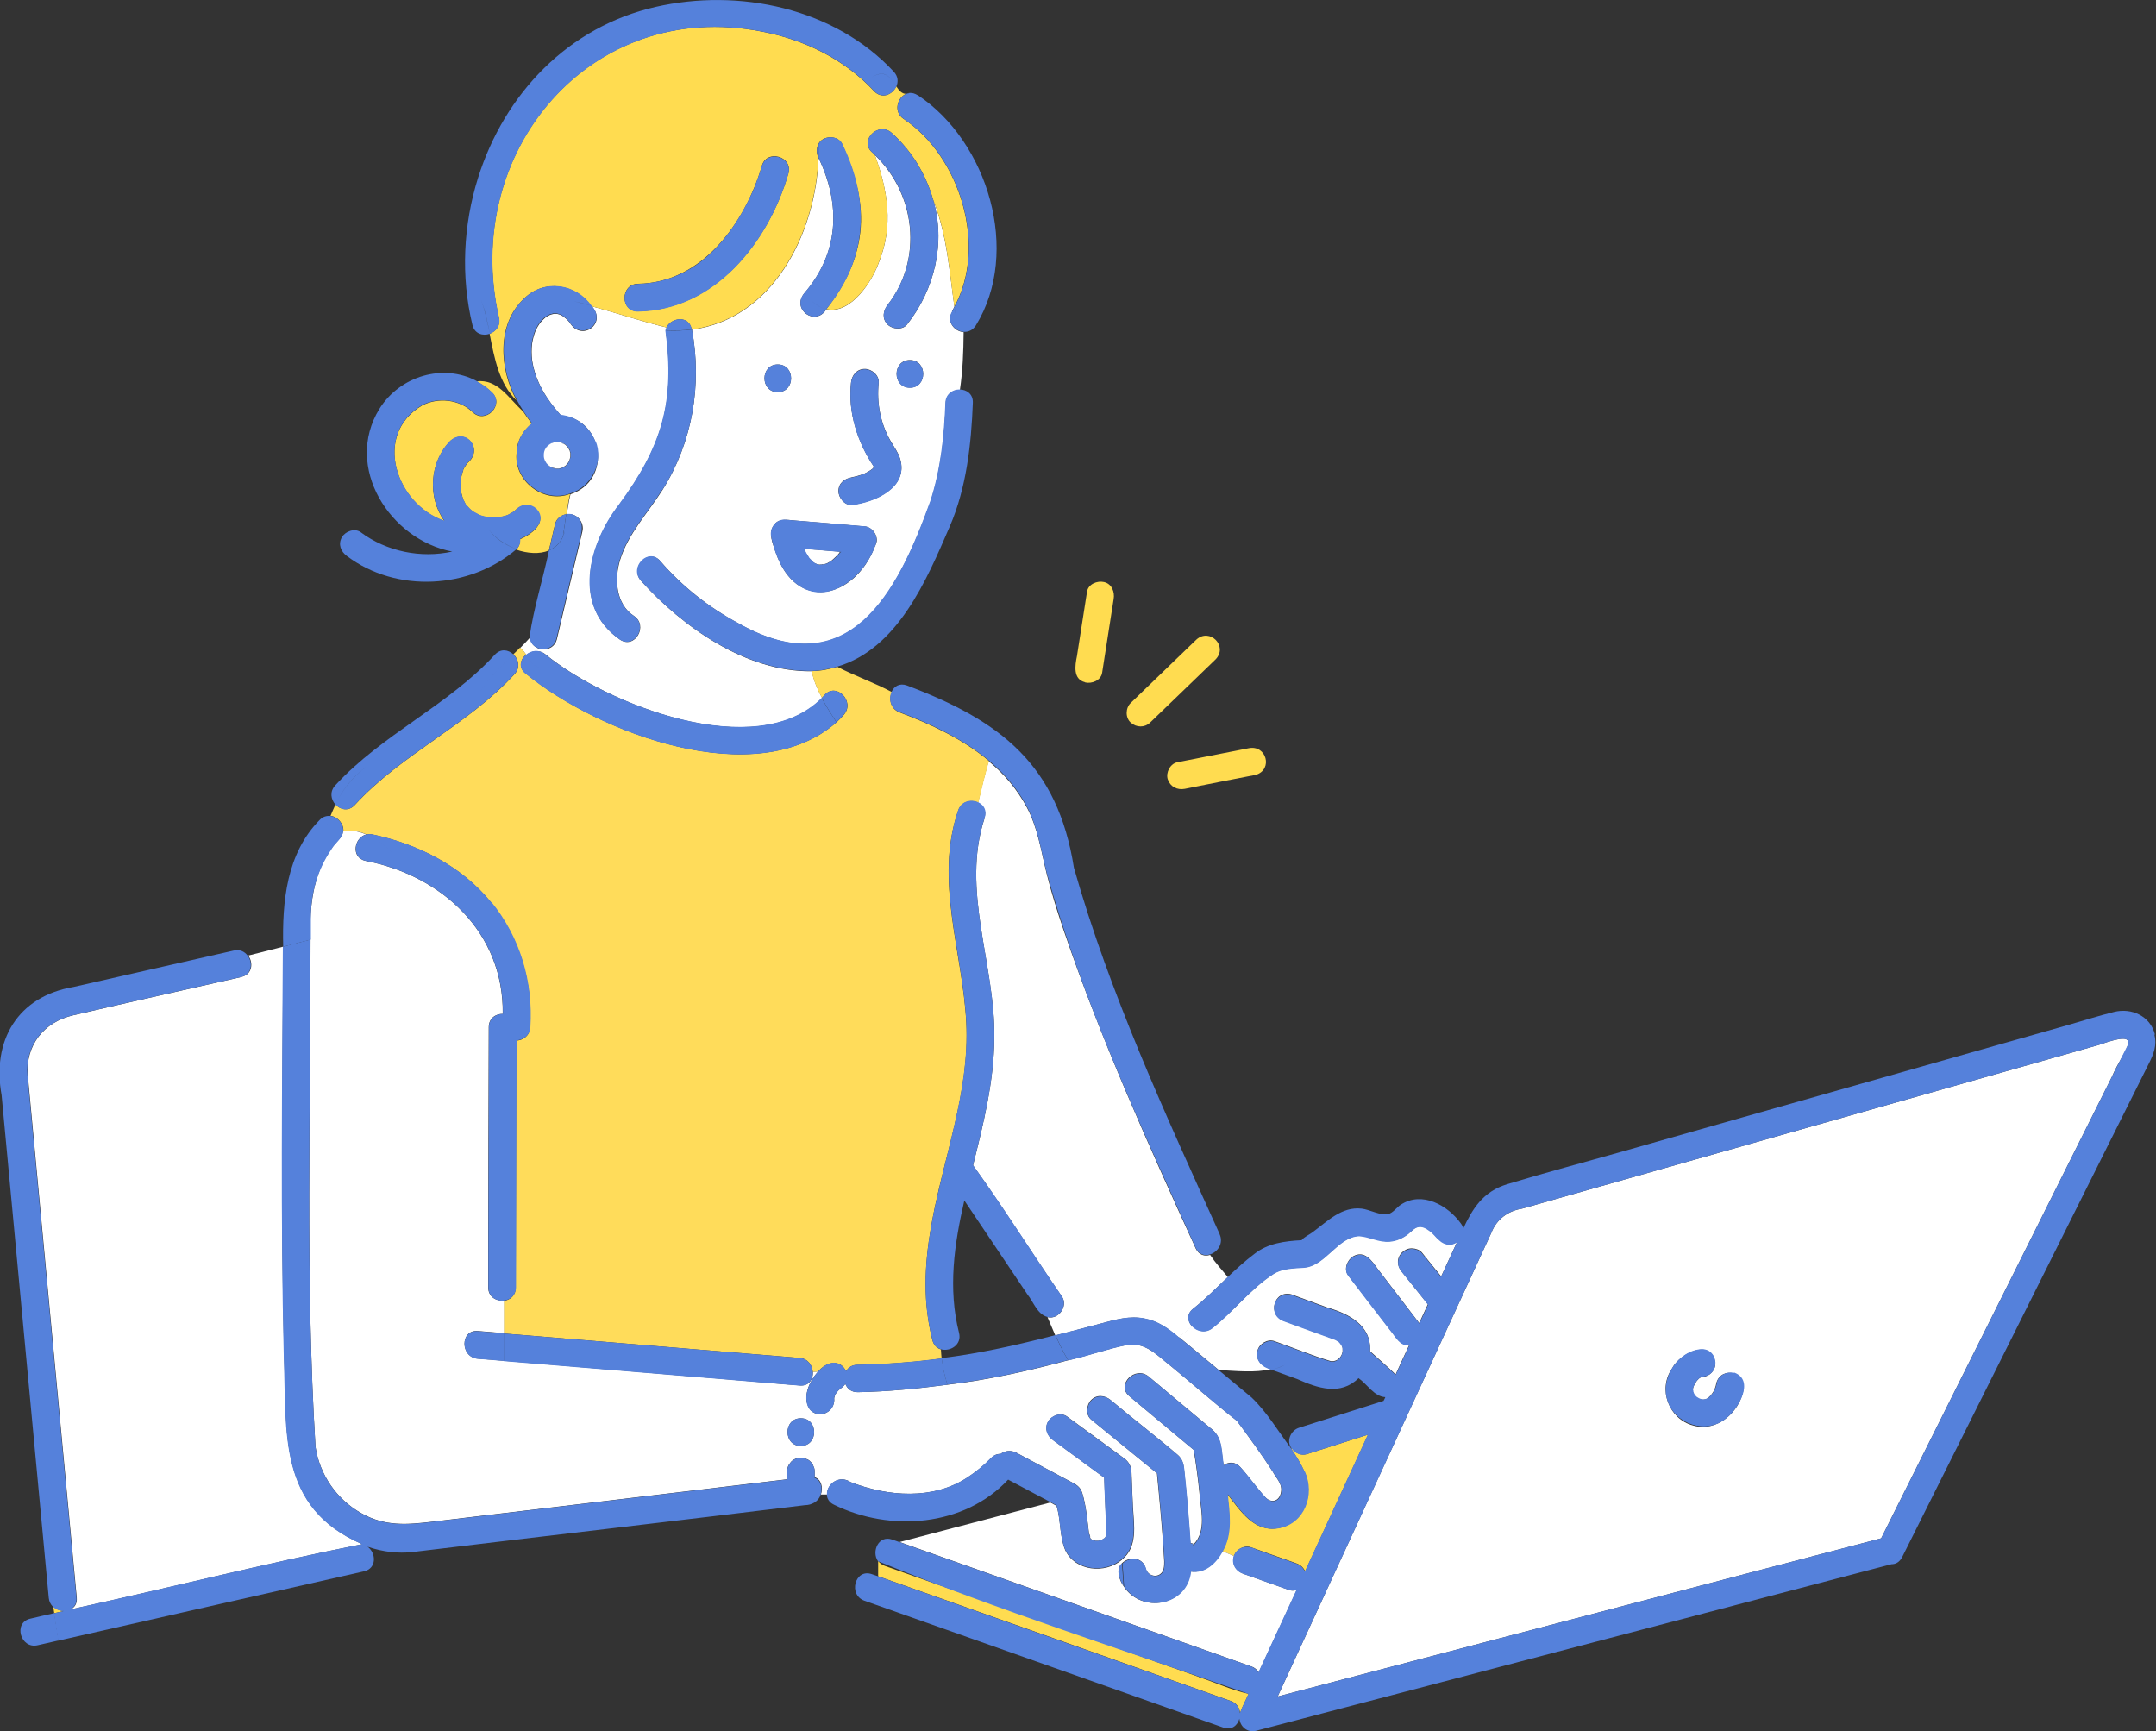 <?xml version="1.0" encoding="UTF-8"?>
<svg id="_レイヤー_2" data-name="レイヤー 2" xmlns="http://www.w3.org/2000/svg" viewBox="0 0 121.58 97.61">
  <rect x="0" y="0" width="121.58" height="97.61" fill="#333333" stroke="none"/>
  <defs>
    <style>
      .cls-1 {
        fill: #ffdc50;
      }

      .cls-1, .cls-2, .cls-3, .cls-4 {
        stroke-width: 0px;
      }

      .cls-2 {
        fill: #ffdc5a;
      }

      .cls-3 {
        fill: #fff;
      }

      .cls-4 {
        fill: #5581db;
      }
    </style>
  </defs>
  <g id="_デザインマテリアル" data-name="デザインマテリアル">
    <g>
      <g>
        <path class="cls-1" d="M46.36,31.84s.05,0,.05,0c-.01,0-.03,0-.05,0Z"/>
        <path class="cls-1" d="M47.4,31.1s0,0-.01.01c0,0,0,0,0,0,0,0,0,0,0-.01Z"/>
        <path class="cls-1" d="M47.4,31.11s0,0,0,0c0,0,0,0,0,.01,0,0,0,0,.01-.01Z"/>
        <path class="cls-3" d="M47.39,31.11c-.69-.06-1.38-.11-2.07-.17.08.18.19.35.3.52,0,0,0,0,0,0,.08.08.16.17.25.25.05.03.06.04.12.07.03,0,.07.02.08.03.02,0,.05.01.08.02.03,0,.06,0,.07,0,.04,0,.08,0,.11,0,.04-.02.07-.01.07,0,.08-.02.15-.04.22-.06.09-.05.19-.1.28-.17.16-.14.31-.27.44-.44-.02.02-.02,0,.03-.05Z"/>
        <path class="cls-1" d="M67.34,87.06s0,0,0,0c-.14-.04-.04.15,0,0Z"/>
        <path class="cls-1" d="M30.72,17.89s.03-.02,0,0h0Z"/>
        <path class="cls-1" d="M47.38,31.13s0,0-.01.01c0,0,0,0,.01-.01Z"/>
        <path class="cls-1" d="M25.97,27.55s0,.02,0,.03c0-.02,0-.03,0-.03Z"/>
        <path class="cls-1" d="M30.98,17.73s-.05.02,0,0h0Z"/>
        <path class="cls-1" d="M46.96,31.57s.03-.02,0,0h0Z"/>
        <path class="cls-1" d="M62.38,86.57c.01-.06,0-.13,0,0h0Z"/>
        <path class="cls-1" d="M47.36,31.16s0,0,0,0c0,0,0,0,0,0Z"/>
        <path class="cls-1" d="M46.01,31.79s0,0,0,0c0,0,0,0-.01,0-.02,0-.03,0,.01,0Z"/>
        <path class="cls-1" d="M49.28,26.33s0,.01,0,.02c0,0,0,0,0,0,0,0,0,0,0,0,0,0,0,0,0,0,0,0,0-.01,0-.02Z"/>
        <path class="cls-1" d="M49.27,26.36s.01,0,0,0c0,0,0,0,0,0Z"/>
        <path class="cls-1" d="M47.37,31.15s0,0,0,0c0,0-.01.01-.02.02,0,0,0,0,0-.01Z"/>
        <path class="cls-1" d="M46.13,31.83s.02,0,.02,0c0,0,0,0,0,0,0,0-.01,0-.02,0Z"/>
        <path class="cls-1" d="M46.08,31.82s0,0,0-.01c-.02,0-.05-.01-.07-.02.03.02.06.04.07.03Z"/>
        <path class="cls-1" d="M46.19,31.84c.07.02.07,0,.04-.01-.02,0-.05,0-.07,0,.01,0,.02,0,.03,0Z"/>
        <path class="cls-1" d="M46.31,31.85s.03,0,.05-.01c0,0-.02,0-.02,0,0,0-.02,0-.03.01Z"/>
        <path class="cls-1" d="M45.28,30.84s0,.02.01.03c0-.03-.02-.06-.03-.07,0,.01.01.03.02.04Z"/>
        <path class="cls-1" d="M95.87,77.68s.02,0,.05-.02c-.02,0-.04.01-.05.02Z"/>
        <path class="cls-1" d="M26.1,28.09s0,0,0,0c0,0,0,0,0,0Z"/>
        <path class="cls-1" d="M95.64,78.74s.01,0,.02.02c-.01,0-.02-.02-.02-.02Z"/>
        <path class="cls-1" d="M96.16,78.9s.05-.02.1-.04c-.04.01-.11.04-.1.04Z"/>
        <path class="cls-1" d="M95.71,77.84s0,.01-.01.02c.01-.01.02-.03.04-.04.02-.03,0,0-.03.02Z"/>
        <path class="cls-1" d="M95.48,78.27s0,.03,0,.05c0-.02.01-.05.02-.07,0-.04-.01-.02-.01.02Z"/>
        <polygon class="cls-1" points="95.46 78.36 95.46 78.36 95.46 78.36 95.46 78.36"/>
        <path class="cls-1" d="M95.46,78.34s0,.01,0,.02c0,0,0,0,0,0,0,0,0-.01,0-.02Z"/>
        <path class="cls-1" d="M95.66,77.9s.02-.02.03-.04c0,0,0,0,0,0-.01.02-.03.03-.04.05Z"/>
        <path class="cls-1" d="M61.97,86.89s.02,0,0,0h0Z"/>
        <path class="cls-1" d="M25.98,27.61c0,.1,0,.05,0,0h0Z"/>
        <path class="cls-3" d="M118.35,58.92c-10.84,3.08-21.68,6.15-32.52,9.23-.8.13-1.44.61-1.73,1.36-4.02,8.72-8.04,17.43-12.05,26.15,11.34-2.97,22.69-5.95,34.03-8.92,4.34-8.68,8.68-17.36,13.02-26.04.62-1.49,2.04-2.77-.75-1.78ZM98.32,78.36c-.22,1.27-1.51,2.41-2.84,2.02-1.38-.36-2.01-2.06-1.19-3.22.43-.86,2.25-1.74,2.44-.29.01.4-.33.75-.72.77-.03,0-.06.02-.08.02-.04.02-.08.04-.12.07-.03.03-.06.06-.09.09,0,0-.02.03-.04.05-.06.09-.12.18-.16.27-.01.04-.03.08-.04.12,0,.01,0,.04-.02.07,0,.03,0,.07,0,.11.01.06,0,.04,0,0,0-.02,0-.04-.02-.07,0,0,0,0,0,0,.02.08.02.11.05.2.02.05.05.09.08.13.03.03.06.06.09.09.05.03.1.06.16.09.05.01.09.03.14.04.04,0,.08,0,.12,0,.06-.01.12-.03.17-.05.02-.01.04-.02.05-.03.09-.07.17-.15.24-.25.06-.08.11-.17.15-.26.05-.12.08-.24.1-.36.29-.97,1.74-.59,1.5.41Z"/>
        <path class="cls-1" d="M3,90.58l.06.38c.19-.04.37-.08.56-.13-.22,0-.45-.09-.62-.25Z"/>
        <path class="cls-1" d="M20.77,87.22h.03s-.03-.02-.05-.02c0,0,.02.02.02.02Z"/>
        <path class="cls-1" d="M70.53,87.24c.86.3,1.72.61,2.57.91.24.08.41.25.5.45,1.18-2.57,2.37-5.14,3.55-7.71-1.15.37-2.3.73-3.45,1.1-.33.1-.66-.06-.84-.32l-.05.02c.28.41.54.83.74,1.27.6,1.29,0,2.95-1.49,3.21-1.34.23-2.1-.96-2.85-1.92.11,1.08.29,2.21-.28,3.21l.66.28c.11-.37.57-.63.94-.5Z"/>
        <path class="cls-1" d="M31.94,28.99c.06-.39.12-.78.21-1.14-1.51.58-3.24-.77-3.01-2.38.01-.63.37-1.2.85-1.58-.17-.22-.33-.45-.49-.69-.83-.75-1.43-1.84-2.63-1.7.31.17.61.37.88.64.72.7-.38,1.8-1.1,1.1-.74-.72-1.93-.85-2.84-.38-2.82,1.65-1.48,5.59,1.25,6.52-.97-1.34-.84-3.35.35-4.53.91-.74,1.87.53.94,1.27,0,0,0,0,0,0-.04.06-.26.36-.24.43,0,0,.06-.16.02-.04-.07.17-.11.35-.15.54-.02.19-.02.38,0,.57,0,.03.01.07.01.06.03.16.09.33.13.49.07.1.15.35.25.41,0,0-.1-.12-.04-.06.1.12.2.22.32.31.12.09.25.14.37.21.19.08.39.11.58.15-.1-.03-.11-.03-.08-.02.17.04.33.03.49.02.07,0,.26-.06.05,0,.19-.05.38-.07.56-.14.13-.07.27-.14.39-.23.32-.36.85-.46,1.22-.11.68.74-.26,1.43-.91,1.7.02.21-.05.43-.21.58.63.22,1.31.27,1.84.05.12-.5.23-.99.35-1.49.07-.3.33-.5.62-.55Z"/>
        <path class="cls-3" d="M13.61,55.09c-3.16.72-6.33,1.42-9.49,2.16-1.64.38-2.69,1.69-2.55,3.4.92,9.81,1.84,19.63,2.76,29.44.03.34-.13.55-.35.66,5.48-1.19,10.95-2.59,16.45-3.68-4.8-2.08-4.24-6.29-4.41-10.66-.19-7.67-.09-15.35-.05-23.03l-1.97.5c.29.4.24,1.06-.38,1.2Z"/>
        <path class="cls-3" d="M53.68,17.56c.05-.09.1-.18.14-.27-.28-1.93-.41-4.06-1.21-6.06.74,2.43.1,5.1-1.46,7.07-.26.33-.83.27-1.1,0-.32-.32-.26-.77,0-1.1,2.01-2.58,1.59-6.25-.72-8.46.74,2,1.05,4,.25,6-.36,1.07-1.59,3.01-2.98,2.7-.62,1-2,0-1.24-.91,1.95-2.27,2.07-4.98.8-7.62-.18,4.37-2.64,9.09-7.14,9.68.58,3.11.03,6.36-1.67,9.05-.81,1.28-1.93,2.46-2.38,3.93-.33,1.07-.25,2.49.78,3.16.83.55.05,1.89-.78,1.34-2.71-1.86-1.78-5.38-.06-7.6,2.42-3.27,3.18-5.8,2.63-9.83-.01,0-.02,0-.03,0,.01,0,.02,0,.03,0,.01-.06.04-.12.07-.17-1.41-.34-2.82-.82-4.24-1.2.9.97-.59,2.04-1.25.91-.06-.07-.12-.14-.19-.2-.04-.04-.25-.18-.08-.08-.08-.05-.2-.13-.29-.16.01,0,.03,0,.07.02-.07-.02-.14-.04-.21-.06-.07,0-.14,0-.2,0-.06.02-.14.03-.21.06-.1.04-.19.1-.27.16-.09.08-.16.15-.25.25-.12.16-.21.31-.29.49-.09.22-.15.46-.19.69-.04.31-.04.65,0,.97.18,1.21.83,2.22,1.62,3.1,2.44.23,2.9,3.68.54,4.45-.09.37-.15.75-.21,1.14.55-.12,1.02.44.88.97-.48,2.03-.96,4.05-1.44,6.08-.21.8-1.42.72-1.51-.11-.17.19-.36.39-.55.58.13.11.24.25.34.4.28-.23.71-.32,1.07-.04,3.47,2.84,11.91,6.18,15.61,2.47-.27-.5-.48-1.01-.58-1.51-3.67.05-7.27-2.47-9.64-5.11-.65-.76.45-1.86,1.1-1.1,1.23,1.43,2.76,2.63,4.42,3.52,6.24,3.52,8.94-1.69,10.82-6.89.58-1.78.78-3.68.85-5.54.02-.5.41-.75.8-.75.16-1.08.2-2.14.21-3.25-.51-.04-.99-.58-.64-1.15ZM43.86,20.55c1,0,1,1.56,0,1.56s-1-1.56,0-1.56ZM49.42,30.57s0,.03-.01.05c0,.01,0,.03-.01.04-.02.06-.04.11-.07.17-1.15,2.96-4.44,3.7-5.59.31-.15-.48-.45-1.08-.1-1.53.27-.4.76-.3,1.17-.26,1.3.11,2.6.21,3.89.33.44-.01.82.47.73.9ZM48.06,28.47c-.42.05-.78-.4-.78-.78,0-.46.36-.72.78-.78-.09.01-.11.01-.09.01.24-.04.5-.11.74-.2.15-.07.27-.13.41-.23.03-.02.09-.07.09-.07.02-.02.03-.04.05-.06-.02,0,0-.04.01-.05-.01-.02-.02-.04,0-.01-.92-1.38-1.46-3.05-1.28-4.72.04-.42.32-.78.78-.78.39,0,.82.36.78.78-.12,1.14.1,2.29.67,3.28.19.33.43.64.54,1.01.48,1.62-1.42,2.43-2.69,2.59ZM51.31,21.86c-1,0-1-1.56,0-1.56s1,1.56,0,1.56Z"/>
        <path class="cls-1" d="M39.01,18.56s0,.01,0,.02c4.5-.59,6.96-5.31,7.14-9.68-.12-.26-.12-.55,0-.78,0-.24-.02-.49-.04-.73.02.24.03.48.04.73.24-.49,1.1-.52,1.34,0,.66,1.47,1.16,3.05,1.05,4.68-.12,1.75-.88,3.27-1.94,4.63,1.39.31,2.63-1.63,2.98-2.7.8-2,.49-4-.25-6-.05-.05-.09-.1-.15-.14-.75-.67.36-1.76,1.1-1.1,1.12,1,1.92,2.31,2.33,3.74.81,2,.93,4.13,1.21,6.06,1.87-3.42.31-8.48-2.86-10.58-.6-.4-.36-1.22.14-1.42-.23.01-.4-.18-.56-.42-.2.46-.81.74-1.25.27-1.68-1.8-3.92-2.9-6.33-3.36-9.71-1.91-16.95,6.83-14.83,16.12.11.46-.17.79-.52.92.27,1.38.54,2.83,1.52,3.76-.97-1.74-1.15-4.31.44-5.76,1.12-1.09,2.9-.82,3.77.44,1.41.38,2.82.86,4.24,1.2.3-.57,1.28-.68,1.42.11ZM35.97,16c3.62-.04,6.05-3.44,6.99-6.64.26-.97,1.76-.55,1.5.41-1.12,3.87-4.16,7.72-8.49,7.78-1,.03-1-1.53,0-1.55Z"/>
        <path class="cls-3" d="M70.56,93.96c.2.07.33.19.42.34.72-1.55,1.43-3.1,2.15-4.65-.14.05-.3.06-.44,0-.86-.3-1.72-.61-2.57-.91-.42-.15-.67-.56-.53-1l-.66-.28c-.38.71-1.02,1.26-1.79,1.15-.22,1.95-2.77,2.39-3.78.83v.02s0-.02,0-.02c-.25-.35-.45-.98-.09-1.29v-.2c-.96.82-2.64.64-3.2-.54-.33-.79-.24-1.68-.49-2.5-.12-.06-.23-.12-.35-.19l-8.5,2.23c6.61,2.34,13.22,4.67,19.82,7.01Z"/>
        <path class="cls-3" d="M55.53,46.11c-1.36,4.1.61,8.28.54,12.44-.02,2.43-.61,4.81-1.2,7.16,1.74,2.42,3.33,4.96,5.02,7.41.36.53-.21,1.31-.82,1.15.15.34.29.69.44,1.03.86-.22,1.72-.44,2.58-.67.82-.22,1.6-.45,2.45-.28.76.14,1.37.58,1.94,1.07l.75-.63c-.26-.27-.33-.69.05-.99.69-.55,1.32-1.18,1.96-1.79-.33-.4-.7-.8-1-1.25-.3.1-.63.01-.81-.36-2.69-5.88-5.35-11.8-7.44-17.92-.36-1.06-.7-2.13-.97-3.22-.32-1.29-.49-2.57-1.13-3.76-.55-1.02-1.28-1.87-2.14-2.58-.22.76-.41,1.55-.6,2.35.3.14.5.45.36.86Z"/>
        <path class="cls-2" d="M20.66,47.06c.11-.03.24-.04.37,0,2.54.54,5,1.78,6.66,3.82,1.62,1.99,2.36,4.5,2.2,7.06-.03.48-.4.72-.78.74-.01,4.64-.02,9.29-.03,13.93,0,.45-.32.7-.67.74v1.84c5.56.46,11.12.92,16.68,1.38.48.04.72.42.74.79l.3-.02c.43-.52,1.23-.76,1.58-.02.12-.21.33-.36.64-.36,1.57-.03,3.17-.15,4.75-.36-.02-.17-.03-.34-.04-.51-.22-.07-.4-.23-.48-.52-.54-2.11-.45-4.25-.08-6.38.66-3.85,2.2-7.58,1.99-11.54-.21-3.99-1.81-8-.46-11.94.18-.54.75-.64,1.14-.45.19-.8.38-1.58.6-2.35-1.46-1.23-3.26-2.07-5.04-2.74-.52-.2-.62-.76-.44-1.15-.97-.52-2.09-.91-3.07-1.42-.45.13-.95.24-1.45.24.1.5.31,1.01.58,1.51.05-.05.1-.09.14-.15.66-.76,1.75.35,1.1,1.1-.13.15-.27.29-.41.42.08.12.16.25.25.37-.08-.12-.16-.25-.25-.37-4.53,3.99-13.43.62-17.54-2.75-.42-.33-.3-.8.03-1.06-.1-.15-.21-.29-.34-.4-.12.13-.25.26-.38.38.29.27.41.75.07,1.12-2.65,2.89-6.36,4.49-9.01,7.38-.35.38-.82.27-1.09-.03-.1.21-.19.43-.28.64.41.05.77.47.72.89.39-.11.85-.04,1.31.16Z"/>
        <path class="cls-3" d="M71.82,83.05c-.65-1.01-1.36-1.98-2.07-2.94-1.36-1.06-2.69-2.25-4.05-3.35-.63-.52-1.22-1.06-2.13-.93-1.12.22-2.21.62-3.33.87.05.08.09.16.15.24-.05-.08-.1-.16-.15-.24-2.24.6-4.5,1.11-6.81,1.38.02.05.03.11.05.16-.02-.06-.03-.11-.05-.16-1.68.22-3.38.39-5.06.42-.37,0-.6-.2-.7-.47-.07.11-.18.21-.29.28-.07.06-.13.12-.19.19-.04.05-.07.11-.1.17-.02.05-.03.11-.05.16.08.74-.78,1.22-1.33.69-.53-.66-.08-1.65.43-2.18l-.3.02c.02.41-.22.81-.74.76-.75-.06-1.5-.12-2.26-.19-4.81-.4-9.61-.8-14.42-1.2v.2-.2c-.49-.04-.98-.08-1.48-.12-.99-.08-1-1.64,0-1.56.49.04.98.08,1.48.12v-1.84c-.42.05-.89-.19-.89-.74,0-.61,0-1.22,0-1.83,0-4.28.02-8.56.03-12.84,0-.51.4-.76.79-.75.06-4.58-3.42-7.8-7.74-8.63-.84-.18-.65-1.31.04-1.49-.46-.19-.92-.27-1.31-.16-.02.15-.08.3-.22.43-1.43,1.53-1.69,3.64-1.61,5.65l.45-.11-.45.11c.01,9.53-.3,19.09.28,28.6.23,1.57,1.19,2.97,2.58,3.75,1.34.76,2.59.65,4.02.48,6.66-.8,13.33-1.59,19.99-2.39.01-.28-.05-.58.11-.83.04-.05.08-.1.12-.16.1-.1.21-.16.34-.2.07,0,.14-.02.21-.03.11,0,.21.02.3.07.1.03.18.08.25.16.08.07.13.15.16.25.05.09.07.19.07.3v.32c.38.13.49.6.35.98h.35c-.02-.61.7-1.12,1.33-.7,2.1.82,4.65,1.02,6.6-.27.48-.32.93-.68,1.32-1.09.17-.17.36-.24.54-.23.24-.19.59-.22.88-.07,1.01.54,2.01,1.07,3.02,1.61.31.16.58.28.7.66.23.76.29,1.58.39,2.36-.03-.21.14.3.02.09,0,.01.05.1.05.1,0,0,0,.01.01.02.02.02.06.05.07.06.02,0,.04.02.05.03.05,0,.11.02.15.04.06,0,.12,0,.18,0,.06-.01.12-.03.18-.05.03-.02.14-.1.13-.08.02-.02.03-.03.05-.04.01-.03.11-.16.08-.13,0,0,0,0,0,0,0,0,0,0,0,0,0,0,0,0,0,0,0,0,0,.02-.01.02-.07.07-.02,0,.01-.02,0,0,0-.01,0-.02-.02-1.08-.09-2.16-.12-3.24-.96-.7-1.92-1.41-2.88-2.11-.34-.25-.51-.67-.28-1.06.2-.34.72-.53,1.06-.28,1.08.79,2.17,1.58,3.25,2.38.29.22.38.49.39.83.02.64.05,1.27.08,1.91.06,1,.28,2.25-.62,2.95v.2c.39-.38,1.16-.37,1.34.3.1.38.53.52.81.32.23-.16.23-.47.23-.72-.09-1.66-.25-3.32-.41-4.97-1.24-1.01-2.47-2.02-3.71-3.03-.33-.27-.27-.83,0-1.1.32-.32.77-.27,1.1,0,1.25,1.05,2.55,2.04,3.79,3.1.25.22.32.49.35.81.15,1.39.26,2.77.36,4.16.07,0,.14.03.2.05,0,0,0,0,0,0,0,0,0,0,0,0,.71-.77.38-1.91.31-2.85-.08-.82-.19-1.65-.33-2.46-1.21-1.01-2.42-2.02-3.63-3.03-.77-.64.34-1.74,1.1-1.1,1.19.99,2.38,1.99,3.57,2.98.61.51.51,1.3.65,2.02.27-.2.65-.22.94.1.49.54.91,1.16,1.41,1.7.3.33.75.27.87-.21.12-.48-.14-.73-.42-1.17ZM45.16,81.53c-1,0-1-1.56,0-1.56s1,1.56,0,1.56Z"/>
        <path class="cls-3" d="M79.63,70.39c.18,0,.43.08.55.23.36.45.72.9,1.09,1.35.3-.65.6-1.3.9-1.95-.39.28-.85.11-1.12-.24.24.31-.19-.19-.28-.27-.17-.15-.4-.33-.64-.35-.33-.02-.52.27-.76.44-.29.22-.63.36-1,.39-.61.05-1.12-.28-1.71-.31-1.22.04-1.89,1.68-3.11,1.78-.62.05-1.25.04-1.75.37-1.27.83-2.23,2.1-3.42,3.04-.4.32-.88.18-1.15-.11l-.75.63c.75.61,1.5,1.24,2.25,1.86.99.05,2.02.17,2.96-.05-.49-.12-.92-.49-.78-1.04.09-.39.57-.68.96-.54,1.06.37,2.1.81,3.18,1.13.08,0,.1,0,.16,0,.04-.01.09-.03.13-.04.03-.01.14-.07.16-.11,0,0-.01.02-.03.03.01-.02.07-.07.1-.1.08-.1.12-.2.14-.32,0-.06,0-.16,0-.21-.02-.06-.02-.08-.04-.12-.03-.04-.06-.09-.09-.14-.02-.02-.07-.07-.09-.1-.06-.04-.12-.07-.19-.11-.66-.23-2-.73-2.89-1.05-.97-.33-.58-1.75.41-1.5.67.25,1.35.49,2.02.74,1.22.36,2.5.99,2.42,2.47.48.44.98.86,1.44,1.31.26-.56.51-1.12.77-1.67-.53.05-.77-.48-1.06-.82-.8-1.04-1.59-2.08-2.39-3.11-.26-.35-.04-.86.28-1.06.66-.37,1.06.25,1.4.72.78,1.01,1.55,2.03,2.33,3.04.16-.35.33-.71.49-1.06-.49-.61-.98-1.21-1.46-1.82-.14-.17-.22-.33-.23-.55-.01-.42.37-.79.78-.78Z"/>
        <path class="cls-1" d="M67.62,94.56c-5.9-2.09-11.81-4.17-17.71-6.26-.17-.06-.3-.16-.39-.28v.86c6.63,2.34,13.26,4.68,19.88,7.03.34.12.51.4.53.69.12-.38.33-.73.48-1.09-.95-.2-1.87-.65-2.8-.94Z"/>
        <path class="cls-1" d="M67.41,87.09s-.05-.02-.07-.03c0,0,0,0,0,0,.02,0,.05.02.07.03Z"/>
        <path class="cls-1" d="M95.46,78.36s0,0,0,0c0-.02,0-.02,0-.04,0,0,0,0,0,0,0,.01,0,.03,0,.04Z"/>
        <path class="cls-1" d="M96.41,78.75s-.05.04-.08.06c.04-.02.07-.05.08-.06Z"/>
        <path class="cls-1" d="M75.73,76.22c.02-.08,0-.05,0,0h0Z"/>
        <path class="cls-4" d="M46.34,31.83s.02,0,.02,0c.02,0,.04,0,.05,0,0,0-.03-.01-.07,0Z"/>
        <path class="cls-4" d="M46.01,31.79s.05.01.07.02c-.01-.01-.06-.02-.08-.03,0,0,0,0,.01,0Z"/>
        <path class="cls-4" d="M46.15,31.83s0,0,0,0c.02,0,.04,0,.07,0-.02,0-.04,0-.07,0Z"/>
        <path class="cls-4" d="M44.24,29.3c-.5-.02-.87.51-.75.98.2.91.56,1.87,1.27,2.52,1.75,1.54,3.91-.16,4.57-1.97.03-.05.06-.11.07-.17,0-.01,0-.03.01-.04,0-.02,0-.03.01-.05.09-.43-.29-.91-.73-.9-1.48-.13-2.97-.25-4.45-.37ZM45.28,30.84s-.01-.03-.02-.04c0,.01.02.05.03.07,0-.01,0-.02-.01-.03ZM46.96,31.57s.05-.03,0,0h0ZM47.37,31.15s0,0,0,.01c0,0,0,0,0,0-.13.17-.28.3-.44.44-.09.06-.19.12-.28.17-.07.02-.15.05-.22.06,0,0-.03.01-.05,0-.02,0-.04,0-.05.01,0,0,.02,0,.03-.01-.04,0-.07,0-.11,0,.06.02-.03.02-.07,0,0,0-.02,0-.02,0,0,0,.01,0,.02,0-.03,0-.05-.01-.08-.02.01.03-.03,0-.07-.02-.04-.01-.04-.01-.01,0-.06-.03-.07-.05-.12-.07-.08-.08-.17-.17-.25-.25,0,0,0,0,0,0-.11-.16-.21-.34-.3-.52.69.06,1.38.11,2.07.17,0,0,0,0,.01-.01,0,0,0,0,0,.01,0,0,0,0,0,0,0,0,0,0-.01.01,0,0-.01.01-.02.02Z"/>
        <path class="cls-4" d="M47.39,31.11s0,0,0,0c-.05.06-.05.07-.03.05,0,0,0,0,0,0,0,0,.01-.01.02-.02,0,0,0,0,.01-.01,0,0,0,0,0-.01Z"/>
        <path class="cls-4" d="M75.51,76.61s0,0,0,0h0Z"/>
        <path class="cls-4" d="M27.69,50.87c-1.66-2.04-4.12-3.28-6.66-3.82-.14-.03-.26-.02-.37,0,.68.29,1.35.83,1.71,1.37-.36-.54-1.03-1.08-1.71-1.37-.69.18-.88,1.31-.04,1.49,4.31.83,7.8,4.05,7.74,8.63-.39,0-.79.24-.79.75,0,4.28-.02,8.56-.03,12.84,0,.61,0,1.22,0,1.83,0,.55.47.8.89.74v-2.45,2.45c.35-.04.66-.29.67-.74.01-4.64.02-9.29.03-13.93.37-.02.75-.27.78-.74.16-2.56-.57-5.06-2.2-7.06Z"/>
        <path class="cls-4" d="M26.94,75.06c-1-.08-.99,1.47,0,1.56.49.04.98.08,1.48.12v-1.56c-.49-.04-.98-.08-1.48-.12Z"/>
        <path class="cls-4" d="M45.09,76.57c-5.56-.46-11.12-.92-16.68-1.38v1.56c5.56.46,11.12.92,16.68,1.38,1,.08.99-1.47,0-1.56Z"/>
        <path class="cls-4" d="M63.1,88.85c.06.22.15.41.26.58l-.09-1.29c-.17.17-.25.41-.17.71Z"/>
        <path class="cls-4" d="M59.52,75.28c-2.12.55-4.23,1.03-6.42,1.3.05.47.15.94.32,1.49,2.31-.27,4.57-.77,6.81-1.38-.27-.44-.5-.92-.72-1.42Z"/>
        <path class="cls-4" d="M48.36,76.95c-.31,0-.52.16-.64.36-.83-1.39-2.4.63-2.24,1.66.07,1.12,1.65.97,1.56-.14.01-.06.03-.11.05-.16.03-.06.06-.12.1-.17.06-.07.12-.13.19-.19.11-.07.22-.16.29-.28.1.27.33.47.7.47,1.69-.03,3.38-.2,5.06-.42-.17-.55-.27-1.02-.32-1.49-1.58.21-3.17.33-4.75.36Z"/>
        <path class="cls-4" d="M73.56,82.96c-.2-.44-.46-.86-.74-1.27l-1.25.49,1.25-.49c-.74-.98-1.36-2.05-2.24-2.89-.61-.51-1.23-1.02-1.84-1.53-.65-.03-1.29-.04-1.87.11.59-.15,1.22-.14,1.87-.11-.75-.62-1.49-1.25-2.25-1.86l-.87.73.87-.73c-.57-.49-1.18-.93-1.94-1.07-.85-.17-1.63.06-2.45.28-.86.23-1.72.45-2.58.67.22.49.45.97.72,1.42,1.12-.25,2.21-.65,3.33-.87.91-.14,1.5.4,2.13.93,1.36,1.09,2.68,2.28,4.05,3.35.71.96,1.43,1.93,2.07,2.94.27.43.53.69.42,1.17-.12.48-.57.54-.87.21-.49-.54-.91-1.15-1.41-1.7-.29-.32-.67-.3-.94-.1-.14-.73-.04-1.52-.65-2.02-1.19-.99-2.38-1.99-3.57-2.98-.76-.64-1.87.46-1.1,1.1,1.21,1.01,2.42,2.02,3.63,3.03.14.82.25,1.64.33,2.46.07.93.4,2.08-.31,2.85,0,0,0,0,0,0,.02,0,.04.01.07.03-.02-.01-.05-.02-.07-.03-.05.14-.15-.04,0,0-.07-.03-.14-.05-.2-.05-.1-1.39-.21-2.78-.36-4.16-.03-.32-.11-.59-.35-.81-1.24-1.06-2.54-2.05-3.79-3.1-.32-.27-.78-.32-1.1,0-.27.27-.33.83,0,1.1,1.24,1.01,2.47,2.02,3.71,3.03.16,1.66.32,3.31.41,4.97,0,.26,0,.56-.23.72-.29.2-.71.06-.81-.32-.18-.67-.95-.68-1.33-.3l.09,1.29c1.01,1.55,3.56,1.12,3.78-.83.77.12,1.41-.44,1.79-1.15l-.86-.36.86.36c.57-1,.39-2.13.28-3.21.75.96,1.51,2.15,2.85,1.92,1.49-.25,2.09-1.92,1.49-3.21Z"/>
        <path class="cls-4" d="M63.88,84.99c-.03-.64-.05-1.27-.08-1.91-.01-.34-.1-.61-.39-.83-1.08-.79-2.17-1.58-3.25-2.38-.34-.25-.87-.06-1.06.28-.23.39-.06.82.28,1.06.96.7,1.92,1.41,2.88,2.11.03,1.08.1,2.16.12,3.24,0,0,0,.01,0,.02,0,0,0,0,0,0,0,0,0,0,0,0,0,0,0,0,0,0,.03-.03-.06.1-.08.13-.02.01-.03.03-.05.04.01-.02-.1.06-.13.08-.06.02-.12.04-.18.05-.06.01-.12,0-.18,0-.04-.02-.1-.03-.15-.04-.01-.01-.03-.02-.05-.03-.01-.01-.05-.04-.07-.06,0,0,0,0-.01-.02,0,0-.05-.09-.05-.1.12.21-.05-.3-.02-.09-.09-.79-.16-1.6-.39-2.36-.12-.37-.39-.49-.7-.66-1.01-.54-2.01-1.07-3.02-1.61-.29-.15-.63-.12-.88.07-.18,0-.38.06-.54.23-.4.41-.85.78-1.32,1.09-1.95,1.29-4.5,1.09-6.6.27-.63-.42-1.35.08-1.33.7h2.51-2.51c0,.22.12.44.39.57,3.17,1.56,7.35,1.25,9.83-1.41.64.34,1.28.68,1.92,1.02l1.72-.45-1.72.45c.27.14.54.29.81.43.24.82.16,1.71.49,2.5.56,1.18,2.24,1.37,3.18.54l-.1-1.46.1,1.46c.89-.7.68-1.95.62-2.95ZM62.38,86.57c0-.13.01-.06,0,0h0ZM61.97,86.89s.01,0,.01,0c0,0,0,0-.01,0Z"/>
        <path class="cls-4" d="M62.37,86.61s0-.01.01-.02c-.03.03-.09.09-.01.02Z"/>
        <polygon class="cls-4" points="67.34 87.06 67.33 87.06 67.34 87.06 67.34 87.06"/>
        <path class="cls-4" d="M121.52,58.33c-.26-1.04-1.32-1.52-2.31-1.27-.84.21-1.67.47-2.5.71-3.92,1.11-7.85,2.23-11.77,3.34-4.5,1.28-9,2.55-13.49,3.83-2.15.61-4.31,1.18-6.45,1.83-1.38.42-1.96,1.38-2.5,2.53,0-.11-.04-.21-.11-.3-.74-1.04-2.2-1.86-3.4-1.07-.23.15-.44.47-.72.53-.43.09-1.04-.26-1.48-.31-1.13-.13-1.93.71-2.77,1.33-.14.11-.5.28-.62.45-.94.05-1.9.17-2.66.77-.53.4-1.02.85-1.51,1.31.27.34.51.68.64,1.06-.13-.38-.37-.72-.64-1.06-.64.61-1.26,1.24-1.96,1.79-.38.3-.31.72-.05.99l.94-.79-.94.79c.27.29.76.42,1.15.11,1.19-.94,2.14-2.21,3.42-3.04.5-.33,1.13-.33,1.75-.37,1.22-.1,1.89-1.74,3.11-1.78.59.04,1.1.36,1.71.31.37-.03.7-.17,1-.39.24-.18.43-.47.76-.44.24.02.47.2.64.35.09.08.52.57.28.27.26.35.73.52,1.12.24-.3.65-.6,1.3-.9,1.95-.36-.45-.72-.9-1.09-1.35-.12-.15-.37-.23-.55-.23-.41,0-.79.36-.78.78,0,.22.09.38.23.55.49.61.98,1.21,1.46,1.82-.16.35-.33.71-.49,1.06-.78-1.01-1.55-2.03-2.33-3.04-.34-.47-.74-1.1-1.41-.72-.32.2-.54.72-.28,1.06.8,1.04,1.59,2.08,2.39,3.11.29.34.52.88,1.06.82-.26.56-.51,1.12-.77,1.67-.46-.46-.97-.87-1.44-1.31.08-1.48-1.19-2.11-2.42-2.47-.67-.25-1.35-.49-2.02-.74-.99-.25-1.39,1.17-.41,1.5.88.32,2.23.82,2.89,1.05.06.03.13.07.19.11.02.03.07.08.09.1.03.05.05.1.09.14.02.04.02.07.04.12,0,.06.02.15,0,.21-.03.12-.06.22-.14.32-.03.03-.09.08-.1.1.02-.02.03-.03.03-.03-.02.03-.13.09-.16.11-.04.01-.09.03-.13.04-.06.01-.09,0-.16,0-1.08-.32-2.12-.77-3.18-1.13-.38-.14-.87.16-.96.54-.14.55.29.92.78,1.04.27-.06.53-.15.78-.27-.25.13-.51.21-.78.27.49.18.98.36,1.46.53,1.15.51,2.43.96,3.46-.05.49.34.88,1.04,1.51,1.07-.03.07-.06.14-.1.21-1.58.5-3.17,1.01-4.75,1.51-.48.14-.76.76-.43,1.18l.54-.21-.54.21c.19.26.51.42.84.32,1.15-.37,2.3-.73,3.45-1.1-1.18,2.57-2.37,5.14-3.55,7.71-.09-.21-.26-.37-.5-.45-.75-.26-1.5-.53-2.25-.8-.48-.25-1.06-.17-1.26.38l2.38,1-2.38-1c-.14.44.1.86.53,1,.86.3,1.72.61,2.57.91.14.05.29.04.44,0-.72,1.55-1.43,3.1-2.15,4.65-.09-.14-.22-.27-.42-.34-6.74-2.38-13.49-4.77-20.23-7.15-.77-.27-1.18.68-.8,1.22v-.41.41c6.78,2.76,13.95,5.04,20.89,7.48-.15.37-.36.72-.48,1.09-.02-.29-.18-.57-.53-.69-6.63-2.34-13.26-4.68-19.88-7.03v1.5-1.5c-.12-.04-.23-.08-.35-.12-.95-.33-1.35,1.17-.41,1.5,6.74,2.38,13.49,4.77,20.23,7.15.47.17.81-.12.91-.5.05.44.43.81.95.68,11.94-3.13,23.88-6.26,35.82-9.39.2,0,.39-.08.53-.28.04-.05.08-.11.1-.17,4.64-9.28,9.28-18.55,13.91-27.83.25-.5.44-1,.29-1.58ZM75.73,76.22c0-.05.02-.08,0,0h0ZM120.02,58.86c-4.64,9.28-9.3,18.59-13.94,27.88-11.34,2.97-22.69,5.95-34.03,8.92,4.02-8.72,8.04-17.43,12.05-26.15.29-.75.93-1.24,1.73-1.36,10.84-3.08,21.68-6.15,32.52-9.23.28-.08,1.8-.7,1.67-.06Z"/>
        <path class="cls-4" d="M97.78,77.41c-.38-.09-.88.12-.96.54-.02.12-.05.24-.1.36-.04.09-.09.18-.15.26-.08.09-.16.18-.24.25-.02.01-.04.02-.05.03-.06.02-.11.04-.17.05-.04,0-.08,0-.12,0-.05-.01-.09-.02-.14-.04-.05-.03-.11-.05-.16-.09-.03-.03-.06-.05-.09-.09-.03-.04-.06-.08-.08-.13-.03-.08-.04-.12-.05-.2,0,0,0,0,0,0,0,0,0,0,0,0,0,0,0-.01,0-.02,0,0,0,.01,0,.02,0-.01,0-.03,0-.04,0-.02.01-.14.02-.07.01-.04.03-.08.04-.12.04-.1.1-.18.16-.27-.01.01-.02.02-.03.04.01-.01.03-.03.04-.05,0-.02.06-.08.04-.04.03-.03.06-.06.09-.09.04-.02.08-.05.12-.07.03,0,.06-.01.08-.02.99-.09.91-1.54-.06-1.55-1.34.07-2.37,1.64-1.94,2.9.42,1.34,2.19,1.93,3.29,1.02.69-.51,1.67-2.16.47-2.6ZM95.91,77.66s-.05.03-.05.02c.01,0,.03-.02.05-.02ZM96.26,78.86s-.08.04-.1.04c-.01,0,.06-.02.1-.04ZM95.66,78.76s-.02-.01-.02-.02c0,0,0,0,.02.02ZM96.34,78.81s.08-.07.08-.06c0,.01-.04.04-.08.06Z"/>
        <path class="cls-4" d="M95.48,78.43s-.01-.07,0-.11c0,.01,0,.02,0,.04,0,.03.01.05.02.07Z"/>
        <path class="cls-4" d="M95.48,78.43s.01.06,0,0h0Z"/>
        <path class="cls-4" d="M95.47,78.33s.02-.06.02-.07c0,.02-.01.05-.02.07,0,0,0,0,0,0Z"/>
        <path class="cls-4" d="M95.7,77.86s0,0,0,0c.02-.02.04-.04.04-.05-.01.01-.03.02-.04.04Z"/>
        <polygon class="cls-4" points="95.46 78.36 95.46 78.36 95.46 78.36 95.46 78.36 95.46 78.36"/>
        <path class="cls-4" d="M1.71,91.27c-.98.22-.56,1.72.41,1.5.39-.09.78-.18,1.18-.27l-.24-1.54c-.45.1-.9.2-1.35.31Z"/>
        <path class="cls-4" d="M45.94,83.3v-.32c0-.11-.02-.21-.07-.3-.03-.1-.08-.18-.16-.25-.07-.08-.15-.13-.25-.16-.09-.05-.19-.07-.3-.07-.07,0-.14.02-.21.03-.13.04-.25.1-.34.2-.04.05-.08.1-.12.16-.15.25-.1.55-.11.83-6.66.8-13.33,1.59-19.99,2.39-1.42.17-2.67.28-4.02-.48-1.38-.78-2.35-2.17-2.58-3.75-.58-9.51-.27-19.07-.28-28.6l-1.56.4c-.04,7.68-.13,15.35.05,23.03.17,4.38-.38,8.59,4.41,10.66-5.49,1.09-10.96,2.48-16.45,3.68.22-.11.38-.33.35-.66-.92-9.81-1.84-19.63-2.76-29.44-.14-1.71.92-3.02,2.55-3.4,3.16-.74,6.33-1.44,9.49-2.16.62-.14.68-.8.38-1.2l-2.07.53,2.07-.53c-.17-.23-.44-.38-.8-.29-3.01.68-6.02,1.37-9.02,2.05-3.16.53-4.62,3.03-4.06,6.1.89,9.45,1.77,18.9,2.66,28.35.02.21.11.37.23.49l-.3-1.95.3,1.95c.17.17.4.25.62.25-.19.04-.37.08-.56.13l.24,1.54c5.75-1.3,11.5-2.61,17.25-3.91.72-.16.68-1.02.22-1.37l-.96.29.96-.29s-.02-.02-.02-.02c.02,0,.03,0,.05.02l1.06-.32-1.06.32c.81.27,1.66.38,2.51.28,3.75-.45,7.5-.9,11.25-1.34,3.62-.43,7.24-.86,10.85-1.3.39,0,.77-.22.88-.57h-1.46,1.46c.14-.38.03-.85-.35-.98Z"/>
        <path class="cls-4" d="M17.53,51.75c0-1.4.37-2.7,1.16-3.86.17-.33.61-.6.66-.99-.41.12-.74.45-.86,1.1.13-.65.45-.98.86-1.1.05-.43-.3-.84-.72-.89-.24.65-.41,1.32-.58,1.99.17-.67.34-1.34.58-1.99-.2-.02-.42.03-.6.22-1.88,1.9-2.12,4.62-2.06,7.15l1.56-.4c0-.41,0-.83,0-1.24Z"/>
        <path class="cls-4" d="M27.12,38.93c.45-.68,1.14-1.36,1.82-2.04-.28-.26-.7-.33-1.03.02-2.65,2.89-6.36,4.49-9.01,7.38-.32.35-.24.79.01,1.07.38-.77.9-1.5,1.74-2.12-.83.62-1.36,1.35-1.74,2.12.27.3.74.42,1.09.03,2.65-2.89,6.36-4.49,9.01-7.38.35-.38.22-.85-.07-1.12-.68.68-1.37,1.36-1.82,2.04Z"/>
        <path class="cls-4" d="M46.34,39.35c-3.7,3.7-12.14.37-15.61-2.47-.36-.28-.79-.2-1.07.04.24.35.45.73.92.73-.47,0-.68-.38-.92-.73-.32.27-.45.73-.03,1.06,4.11,3.36,13.01,6.74,17.54,2.75-.3-.46-.59-.92-.83-1.37Z"/>
        <path class="cls-4" d="M46.48,39.2c-.05.05-.1.1-.14.15.24.46.53.92.83,1.37.14-.13.28-.27.41-.42.66-.75-.44-1.86-1.1-1.1Z"/>
        <path class="cls-4" d="M33.58,24.9c-.33-.83-1.08-1.43-1.97-1.51-.8-.88-1.44-1.89-1.62-3.1-.04-.31-.04-.66,0-.97.04-.24.1-.47.19-.69.08-.17.17-.33.29-.49.09-.1.16-.17.25-.25.09-.06.18-.12.27-.16.07-.02.14-.03.21-.06.07,0,.14,0,.2,0,.07.02.14.04.21.06-.04,0-.06-.02-.07-.02.09.02.2.1.29.16-.07-.04-.07-.04-.05-.03.14.1.23.2.33.31.66,1.13,2.15.06,1.25-.91-.49-.13-.99-.26-1.48-.36.49.1.99.22,1.48.36-.87-1.25-2.65-1.52-3.77-.44-1.59,1.45-1.41,4.02-.44,5.76.37.35.83.63,1.43.8-.6-.17-1.06-.45-1.43-.8.11.21.23.41.36.61.31.28.65.51,1.07.62-.42-.11-.76-.34-1.07-.62.15.24.31.47.49.69-.48.37-.83.95-.85,1.58-.23,1.62,1.5,2.96,3.01,2.38.05-.2.1-.39.16-.58-.06.18-.11.38-.16.58,1.2-.35,1.9-1.79,1.43-2.95ZM30.98,17.73s-.03.01-.03.01c0,0,.01,0,.03-.01ZM30.75,17.87s0,0-.02.02c.01-.01.02-.02.02-.02ZM32.16,25.79s-.02.07,0,.03c-.01.05-.03.11-.05.16-.02.05-.05.1-.08.14,0,0,0,0,.02-.02,0,0-.02.02-.02.03-.02.03-.04.05-.05.05-.03.04-.06.07-.09.1-.08.05-.15.09-.24.13.03-.02.05-.03.07-.04-.05.03-.11.04-.17.06-.07,0-.14,0-.2,0-.07-.01-.13-.03-.19-.05.01,0,.02.01.04.02-.02-.01-.04-.02-.06-.03-.02,0-.04-.02-.05-.03-.03-.02-.07-.04-.1-.06-.07-.07-.14-.13-.2-.2.02.02.02.02.04.04-.02-.03-.04-.07-.06-.11,0,0-.02-.03-.03-.06,0-.02-.02-.03-.03-.05,0,.02.02.03.02.04-.02-.05-.03-.11-.04-.16,0-.06,0-.14,0-.2.01-.07.03-.13.05-.2.03-.05.05-.09.08-.14,0,0-.01.01-.02.02.02-.02.04-.06.07-.07.02-.03.05-.05.08-.07-.04.02.02-.03.04-.04.02-.01.03-.03.04-.04-.02.02-.03.03-.04.04.04-.03.09-.05.13-.08,0,0-.01,0-.02,0,0,0,.02,0,.03,0,.03-.02.09-.03.09-.02.02,0,.04-.01.07-.02-.01,0,.02,0,.05-.01.03,0,.06,0,.08-.02-.02,0-.04,0-.05.01.06,0,.12,0,.18,0,.06.01.11.02.16.04-.01,0-.02,0-.03-.02.02.01.03.02.05.03.02,0,.04.02.05.02.05.02.09.04.13.08.04.04.08.08.12.12.04.05.07.1.09.15-.02-.05.02.02.02.05,0,.02.02.04.03.06-.01-.02-.02-.04-.03-.05.02.05.03.1.04.15,0,0,0-.01,0-.02,0,0,0,.02,0,.03.01.04.01.1,0,.09,0,.04,0,.07,0,.11,0-.02,0-.04.01-.06,0,.03,0,.06-.01.08Z"/>
        <path class="cls-4" d="M31.54,17.72s-.01,0,0,0h0Z"/>
        <path class="cls-4" d="M42.96,9.36c-.12.43-.28.84-.44,1.26-.75,1.74-1.92,3.51-3.54,4.5-.92.56-1.92.86-3.01.89-1,.03-1,1.58,0,1.56,4.34-.06,7.37-3.91,8.49-7.78.26-.97-1.24-1.38-1.5-.41Z"/>
        <path class="cls-4" d="M37.35,27.63c1.7-2.69,2.25-5.94,1.67-9.05-.48.06-.97.08-1.5.05.55,4.04-.21,6.56-2.63,9.83-1.72,2.23-2.65,5.73.06,7.6.84.55,1.62-.79.78-1.34-1.02-.67-1.11-2.09-.78-3.16.45-1.47,1.58-2.65,2.38-3.93Z"/>
        <path class="cls-4" d="M39.01,18.56c-.15-.78-1.12-.68-1.42-.11.25.06.51.12.76.17-.25-.05-.51-.11-.76-.17-.03.05-.05.11-.07.17.52.03,1.02.02,1.5-.05,0,0,0-.01,0-.02Z"/>
        <path class="cls-4" d="M50.4,4.04C47.05.44,41.66-.68,36.97.39c-4.92,1.12-8.51,4.88-10.01,9.63-.84,2.67-.98,5.57-.32,8.3.12.51.6.64.98.5-.14-.68-.27-1.34-.5-1.92.23.57.37,1.23.5,1.92.35-.12.63-.45.52-.92C26.02,8.61,33.27-.12,42.97,1.78c2.41.46,4.65,1.55,6.33,3.36.44.47,1.05.18,1.25-.27-.31-.45-.62-1.01-1.4-.5.78-.52,1.09.05,1.4.5.11-.26.1-.56-.15-.83Z"/>
        <path class="cls-4" d="M51.75,5.37c-.16-.1-.31-.14-.45-.13-.07.03-.13.05-.19.05-.5.21-.75,1.02-.14,1.42,3.17,2.1,4.73,7.16,2.86,10.58.02.16.05.32.07.47-.03-.16-.05-.31-.07-.47-.05.09-.09.18-.14.27-.35.57.13,1.1.64,1.15,0-.45,0-.9,0-1.38,0,.47,0,.93,0,1.38.26.02.52-.08.7-.36,2.56-4.16.67-10.37-3.27-12.98Z"/>
        <path class="cls-4" d="M51.3,5.24c-.07,0-.13.02-.19.05.06,0,.12-.02.19-.05Z"/>
        <path class="cls-4" d="M54.11,21.96c-.13.88-.33,1.77-.64,2.72.32-.95.52-1.84.64-2.72-.39,0-.78.25-.8.75-.07,1.86-.27,3.76-.85,5.54-1.86,5.2-4.59,10.41-10.82,6.89-1.67-.89-3.19-2.08-4.42-3.52-.65-.76-1.75.34-1.1,1.1,2.37,2.64,5.97,5.16,9.64,5.11-.04-.21-.07-.42-.07-.63,0,.21.03.42.07.63.5,0,1-.11,1.45-.24-.23-.12-.45-.25-.66-.38.21.14.43.26.66.38,3.41-1.01,5.03-4.85,6.35-7.91.94-2.17,1.21-4.63,1.3-6.97.02-.5-.36-.75-.76-.75Z"/>
        <path class="cls-4" d="M43.86,20.55c-1,0-1,1.56,0,1.56s1-1.56,0-1.56Z"/>
        <path class="cls-4" d="M51.31,20.31c-1,0-1,1.56,0,1.56s1-1.56,0-1.56Z"/>
        <path class="cls-4" d="M32.27,29c-.11-.03-.23-.03-.34-.01-.06.43-.12.86-.19,1.28.05-.12.1-.26.13-.41-.03.15-.07.29-.13.41-.08.46-.17.91-.3,1.32.14-.41.23-.86.3-1.32-.17.38-.44.62-.78.76-.34,1.63-.87,3.26-1.1,4.9.27-.29.51-.59.71-.88-.2.29-.44.59-.71.88.09.83,1.3.91,1.51.11.42-1.78.84-3.55,1.26-5.33.15-.61.45-1.44-.37-1.71Z"/>
        <path class="cls-4" d="M31.74,30.27c.07-.42.13-.85.19-1.28-.29.05-.55.26-.62.55-.12.5-.23.99-.35,1.49.33-.14.61-.38.78-.76Z"/>
        <path class="cls-4" d="M29.14,28.69s-.08.07-.12.11c-.12.09-.25.16-.39.23-.18.07-.38.1-.56.14.21-.06.02,0-.05,0-.05,0-.1,0-.16,0-.07,0-.14,0-.21,0-.07,0-.26-.06-.05,0-.19-.05-.39-.07-.58-.15-.12-.08-.26-.13-.37-.21-.12-.09-.22-.2-.32-.31-.06-.07.05.06.04.06-.1-.06-.18-.31-.25-.41-.05-.16-.11-.32-.13-.49,0,0,0-.03-.01-.06-.02-.19-.01-.38,0-.57.03-.18.08-.36.15-.54.04-.12-.02.04-.02.04-.01-.07.2-.37.24-.43,0,0,0,0,0,0,.93-.74-.03-2.01-.94-1.27-1.19,1.18-1.32,3.19-.35,4.53-2.73-.93-4.07-4.87-1.25-6.52.91-.47,2.1-.33,2.84.38.72.7,1.82-.4,1.1-1.1-.27-.26-.57-.47-.88-.64-.19.02-.39.07-.61.16.22-.09.42-.13.61-.16-1.87-1-4.32-.29-5.48,1.58-2.01,3.28.59,7.37,4.11,8.04-1.76.39-3.7,0-5.16-1.09-.34-.25-.87-.05-1.06.28-.23.4-.06.81.28,1.06,2.8,2.11,6.94,1.87,9.57-.39-.66-.23-1.26-.64-1.57-1.12.31.47.92.88,1.57,1.12.16-.15.22-.36.21-.58.64-.28,1.59-.97.91-1.7-.32-.29-.78-.3-1.1,0ZM25.97,27.55s0,.02,0,.03c0-.02,0-.03,0-.03ZM25.98,27.61s0,.1,0,0h0ZM26.1,28.09s0,0,0,0c0,0,0,0,0,0Z"/>
        <path class="cls-3" d="M32.14,25.46s-.02-.04-.03-.06c0,0,0,0,0,0,0,.02.01.03.03.05Z"/>
        <path class="cls-3" d="M31.12,26.37s-.03-.02-.05-.03c.01,0,.03.02.05.03Z"/>
        <path class="cls-3" d="M32.16,25.79s0-.06.01-.08c0,.02,0,.04-.01.06h0s0,.02,0,.02Z"/>
        <path class="cls-3" d="M30.75,26.01s-.02-.04-.03-.06c.01.04.03.07.03.06Z"/>
        <path class="cls-3" d="M32.15,25.53s0,.01,0,.02c0,0,0,0,0,0,0-.01,0-.02,0-.03Z"/>
        <path class="cls-3" d="M31.33,26.42c.07,0,.14,0,.2,0,.06-.02.12-.03.17-.06.06-.03.04-.02,0,0-.02,0-.04.02-.07.04.08-.04.16-.08.24-.13.04-.03.07-.06.09-.1-.02,0,0,0,.06-.06.03-.05.06-.09.08-.14.02-.05.03-.11.05-.16,0-.01,0-.03.01-.05,0-.03,0-.07,0-.11,0,0,0-.04,0-.1-.01-.05-.03-.1-.04-.15-.01-.02-.02-.04-.03-.05-.02-.06-.05-.1-.09-.15-.04-.04-.08-.08-.12-.12-.04-.03-.08-.05-.13-.08.01,0,0,0-.07-.03-.05-.02-.11-.03-.16-.04-.06,0-.12,0-.18,0-.05.01-.07.02-.08.01-.02,0-.04.01-.07.02,0,0-.03.02-.09.03-.05.02-.09.05-.13.08-.02.02-.04.03-.05.04-.03.02-.05.04-.08.07.02-.02.02,0-.04.05-.03.04-.05.09-.08.14-.03.06-.04.13-.05.2,0,.07-.01.15,0,.2.01.06.02.11.04.16.03.05.04.07.04.07.02.04.03.07.06.11.08.09.03.05,0,0-.01-.01-.02-.02-.04-.04.06.07.13.14.2.2.03.02.07.04.1.06-.02-.01,0,0,.06.03.06.02.13.03.19.05Z"/>
        <path class="cls-3" d="M30.95,25.09s-.05.04-.02.03c.01-.01.03-.03.04-.04,0,0-.01,0-.02.01Z"/>
        <path class="cls-3" d="M32.04,26.1s-.01.01-.02.02c0,0,0,0,0,0,0,0,.02-.02.02-.03Z"/>
        <path class="cls-3" d="M32.16,25.58s0-.01,0-.01c0,.03,0,.06,0,.09,0,0,.01-.03,0-.08Z"/>
        <path class="cls-3" d="M31.01,25.04s-.03.03-.04.04c0,0,0,0,0,0,.01-.01.02-.02.04-.04Z"/>
        <path class="cls-3" d="M32.15,25.81s0,.01,0-.03c0,0,0,0,0,0,0,0,0,.02,0,.03Z"/>
        <path class="cls-3" d="M32.1,25.39s-.03-.06-.02-.03c0,.02.02.03.02.05,0,0,0-.01,0-.02Z"/>
        <path class="cls-3" d="M30.82,25.22s.02-.02.03-.03c0,0-.02.02-.03.03Z"/>
        <path class="cls-3" d="M30.69,25.9s.02.03.03.05c0,0,0,0,0,0,0-.01-.01-.03-.02-.04Z"/>
        <path class="cls-3" d="M30.82,25.22s-.02.03-.04.04c.01,0,.01-.01.02-.02,0,0,.01-.02.02-.02Z"/>
        <path class="cls-3" d="M31.18,26.4s-.03-.02-.04-.02c0,0,0,0-.01,0,.02,0,.04.02.06.03Z"/>
        <path class="cls-3" d="M32.02,26.13s0,0,0,0c-.02.02-.04.04-.05.05.01,0,.03-.02.05-.05Z"/>
        <path class="cls-3" d="M31.31,24.94s-.06.01-.05.01c.02,0,.03-.01.05-.01Z"/>
        <path class="cls-3" d="M31.08,25s.01,0,.02,0c0,0,0,0,0,0,0,0-.02,0-.03,0Z"/>
        <path class="cls-3" d="M31.7,24.99s.03.02.05.02c0,0-.02-.01-.05-.02Z"/>
        <path class="cls-3" d="M31.12,24.99s0,0-.01,0c.03,0,.06-.01.09-.02,0,0-.03,0-.07.02Z"/>
        <path class="cls-3" d="M31.7,24.99s-.03-.02-.05-.03c.01,0,.02.01.03.02,0,0,.01,0,.02,0Z"/>
        <path class="cls-3" d="M31.34,24.93s.03,0,.05-.01c-.03,0-.05.01-.08.02,0,0,.02,0,.03,0Z"/>
        <path class="cls-4" d="M31.07,26.35s.03.02.05.03c0,0,0,0,.01,0-.07-.04-.08-.04-.06-.03Z"/>
        <path class="cls-4" d="M30.85,25.19s-.03.03-.04.05c.07-.06.07-.08.04-.05Z"/>
        <path class="cls-4" d="M31.7,26.36s.06-.03,0,0h0Z"/>
        <path class="cls-4" d="M32.11,25.4s-.02-.03-.02-.05c0,.01.01.03.03.05,0,0,0,0,0,0Z"/>
        <path class="cls-4" d="M30.81,26.12s.08.09,0,0h0Z"/>
        <path class="cls-4" d="M30.71,25.94s0,0,0,0c.01.02.02.04.03.06,0,0-.01-.02-.04-.07Z"/>
        <path class="cls-4" d="M32.16,25.79s0,0,0,0c0,0,0-.02,0-.02h0s0,.04-.01.05c0,0,0-.02,0-.03Z"/>
        <path class="cls-4" d="M32.16,25.66s0-.06,0-.09c0,0,0,0,0,0,0,.06,0,.09,0,.1Z"/>
        <path class="cls-4" d="M30.97,25.08s-.03.03-.04.04c0,0,.02-.02.05-.04,0,0,0,0,0,0Z"/>
        <path class="cls-4" d="M31.97,26.18s.03-.04.05-.05c0,0,0,0,0,0-.06.05-.07.07-.06.06Z"/>
        <path class="cls-4" d="M31.11,24.99s0,0,0,0c.06-.01.09-.02.09-.03-.03.01-.06.02-.09.02Z"/>
        <path class="cls-4" d="M31.75,25.01s-.03-.02-.05-.02c0,0-.01,0-.02,0,.06.04.08.04.07.03Z"/>
        <path class="cls-4" d="M31.34,24.93s-.02,0-.03,0c-.02,0-.03,0-.05.01,0,0,.03,0,.08-.01Z"/>
        <path class="cls-4" d="M52.61,11.23c-.23-.57-.51-1.13-.87-1.67.36.54.64,1.1.87,1.67-.41-1.43-1.21-2.73-2.33-3.74-.74-.67-1.85.43-1.1,1.1.05.05.1.1.15.14-.06-.16-.12-.32-.18-.47.06.16.12.32.18.47,2.32,2.21,2.74,5.88.72,8.46-.26.33-.32.78,0,1.1.27.27.84.33,1.1,0,1.56-1.96,2.2-4.64,1.46-7.07Z"/>
        <path class="cls-4" d="M46.16,8.12c-.13.23-.12.52,0,.78.01-.26.01-.52,0-.78Z"/>
        <path class="cls-4" d="M47.5,8.12c-.24-.52-1.1-.49-1.34,0,0,.26,0,.52,0,.78,1.27,2.64,1.15,5.35-.8,7.62-.76.91.62,1.92,1.24.91-.3-.07-.6-.23-.91-.54.3.3.61.47.91.54,2.33-2.84,2.48-6.07.9-9.32Z"/>
        <path class="cls-4" d="M45.16,81.53c1,0,1-1.56,0-1.56s-1,1.56,0,1.56Z"/>
        <path class="cls-4" d="M68.78,69.59c-3.05-6.75-6.19-13.52-8.22-20.66-.92-5.82-4.14-8.29-9.42-10.28-.41-.15-.72.05-.86.35.21.11.41.23.6.35-.19-.13-.39-.24-.6-.35-.18.39-.08.95.44,1.15,2.82,1.06,5.71,2.56,7.18,5.32.63,1.19.8,2.48,1.13,3.76,2.04,7.31,5.29,14.23,8.4,21.14.18.38.51.46.81.36-.3-.45-.52-.96-.52-1.57,0,.62.22,1.12.52,1.57.42-.13.78-.62.53-1.15Z"/>
        <path class="cls-4" d="M47.99,21.59c-.18,1.67.35,3.34,1.28,4.72-.01-.03,0,0,0,.01,0,0-.03.05-.01.05-.02.02-.03.04-.05.06,0,0-.06.05-.09.07-.14.09-.26.16-.41.23-.2.07-.4.14-.61.18-.05,0-.24.04-.03.01-.42.05-.78.32-.78.78,0,.38.36.83.78.78,1.27-.16,3.17-.97,2.69-2.59-.11-.37-.35-.68-.54-1.01-.57-.99-.79-2.14-.67-3.28.04-.42-.39-.78-.78-.78-.45,0-.74.36-.78.78ZM49.27,26.35s0,0,0,0c0-.01,0-.02,0-.02,0,0,0,.01,0,.02,0,0,0,0,0,0,0,0,0,0,0,0ZM49.27,26.36s0,0,0,0c0,.02,0,.02,0,0Z"/>
        <path class="cls-4" d="M59.89,73.11c-1.69-2.46-3.28-5-5.02-7.41.59-2.35,1.18-4.72,1.2-7.16.07-4.16-1.9-8.34-.54-12.44.32-.95-1.18-1.36-1.5-.41-1.34,3.95.26,7.96.46,11.94.3,6.07-3.49,11.85-1.91,17.93.07.29.26.45.48.52-.02-.4-.02-.82-.02-1.3,0,.48,0,.9.02,1.3.51.15,1.2-.25,1.02-.93-.63-2.49-.27-4.99.3-7.46,1.19,1.77,2.37,3.53,3.56,5.3.35.43.55,1.12,1.13,1.27-.25-.58-.52-1.14-.85-1.63.33.5.6,1.06.85,1.63.61.17,1.17-.61.82-1.15Z"/>
      </g>
      <g>
        <path class="cls-1" d="M65.85,43.94c-.12-.38.14-.88.54-.96.17-.03.34-.07.51-.1,1.17-.23,2.34-.46,3.51-.69,1.01-.21,1.39,1.2.41,1.5-1.34.26-2.68.52-4.01.79-.43.08-.82-.12-.96-.54Z"/>
        <path class="cls-1" d="M63.76,39.64c1.23-1.19,2.47-2.38,3.7-3.57.75-.69,1.8.35,1.1,1.1-1.23,1.19-2.47,2.38-3.7,3.57-.31.3-.78.29-1.1,0-.31-.28-.29-.82,0-1.1Z"/>
        <path class="cls-1" d="M61.19,38.47c-.69-.17-.57-.94-.46-1.47.19-1.21.38-2.43.57-3.64.07-.43.58-.63.96-.54.44.1.61.56.54.96-.22,1.39-.43,2.77-.65,4.16-.07.43-.58.63-.96.54Z"/>
      </g>
    </g>
  </g>
</svg>